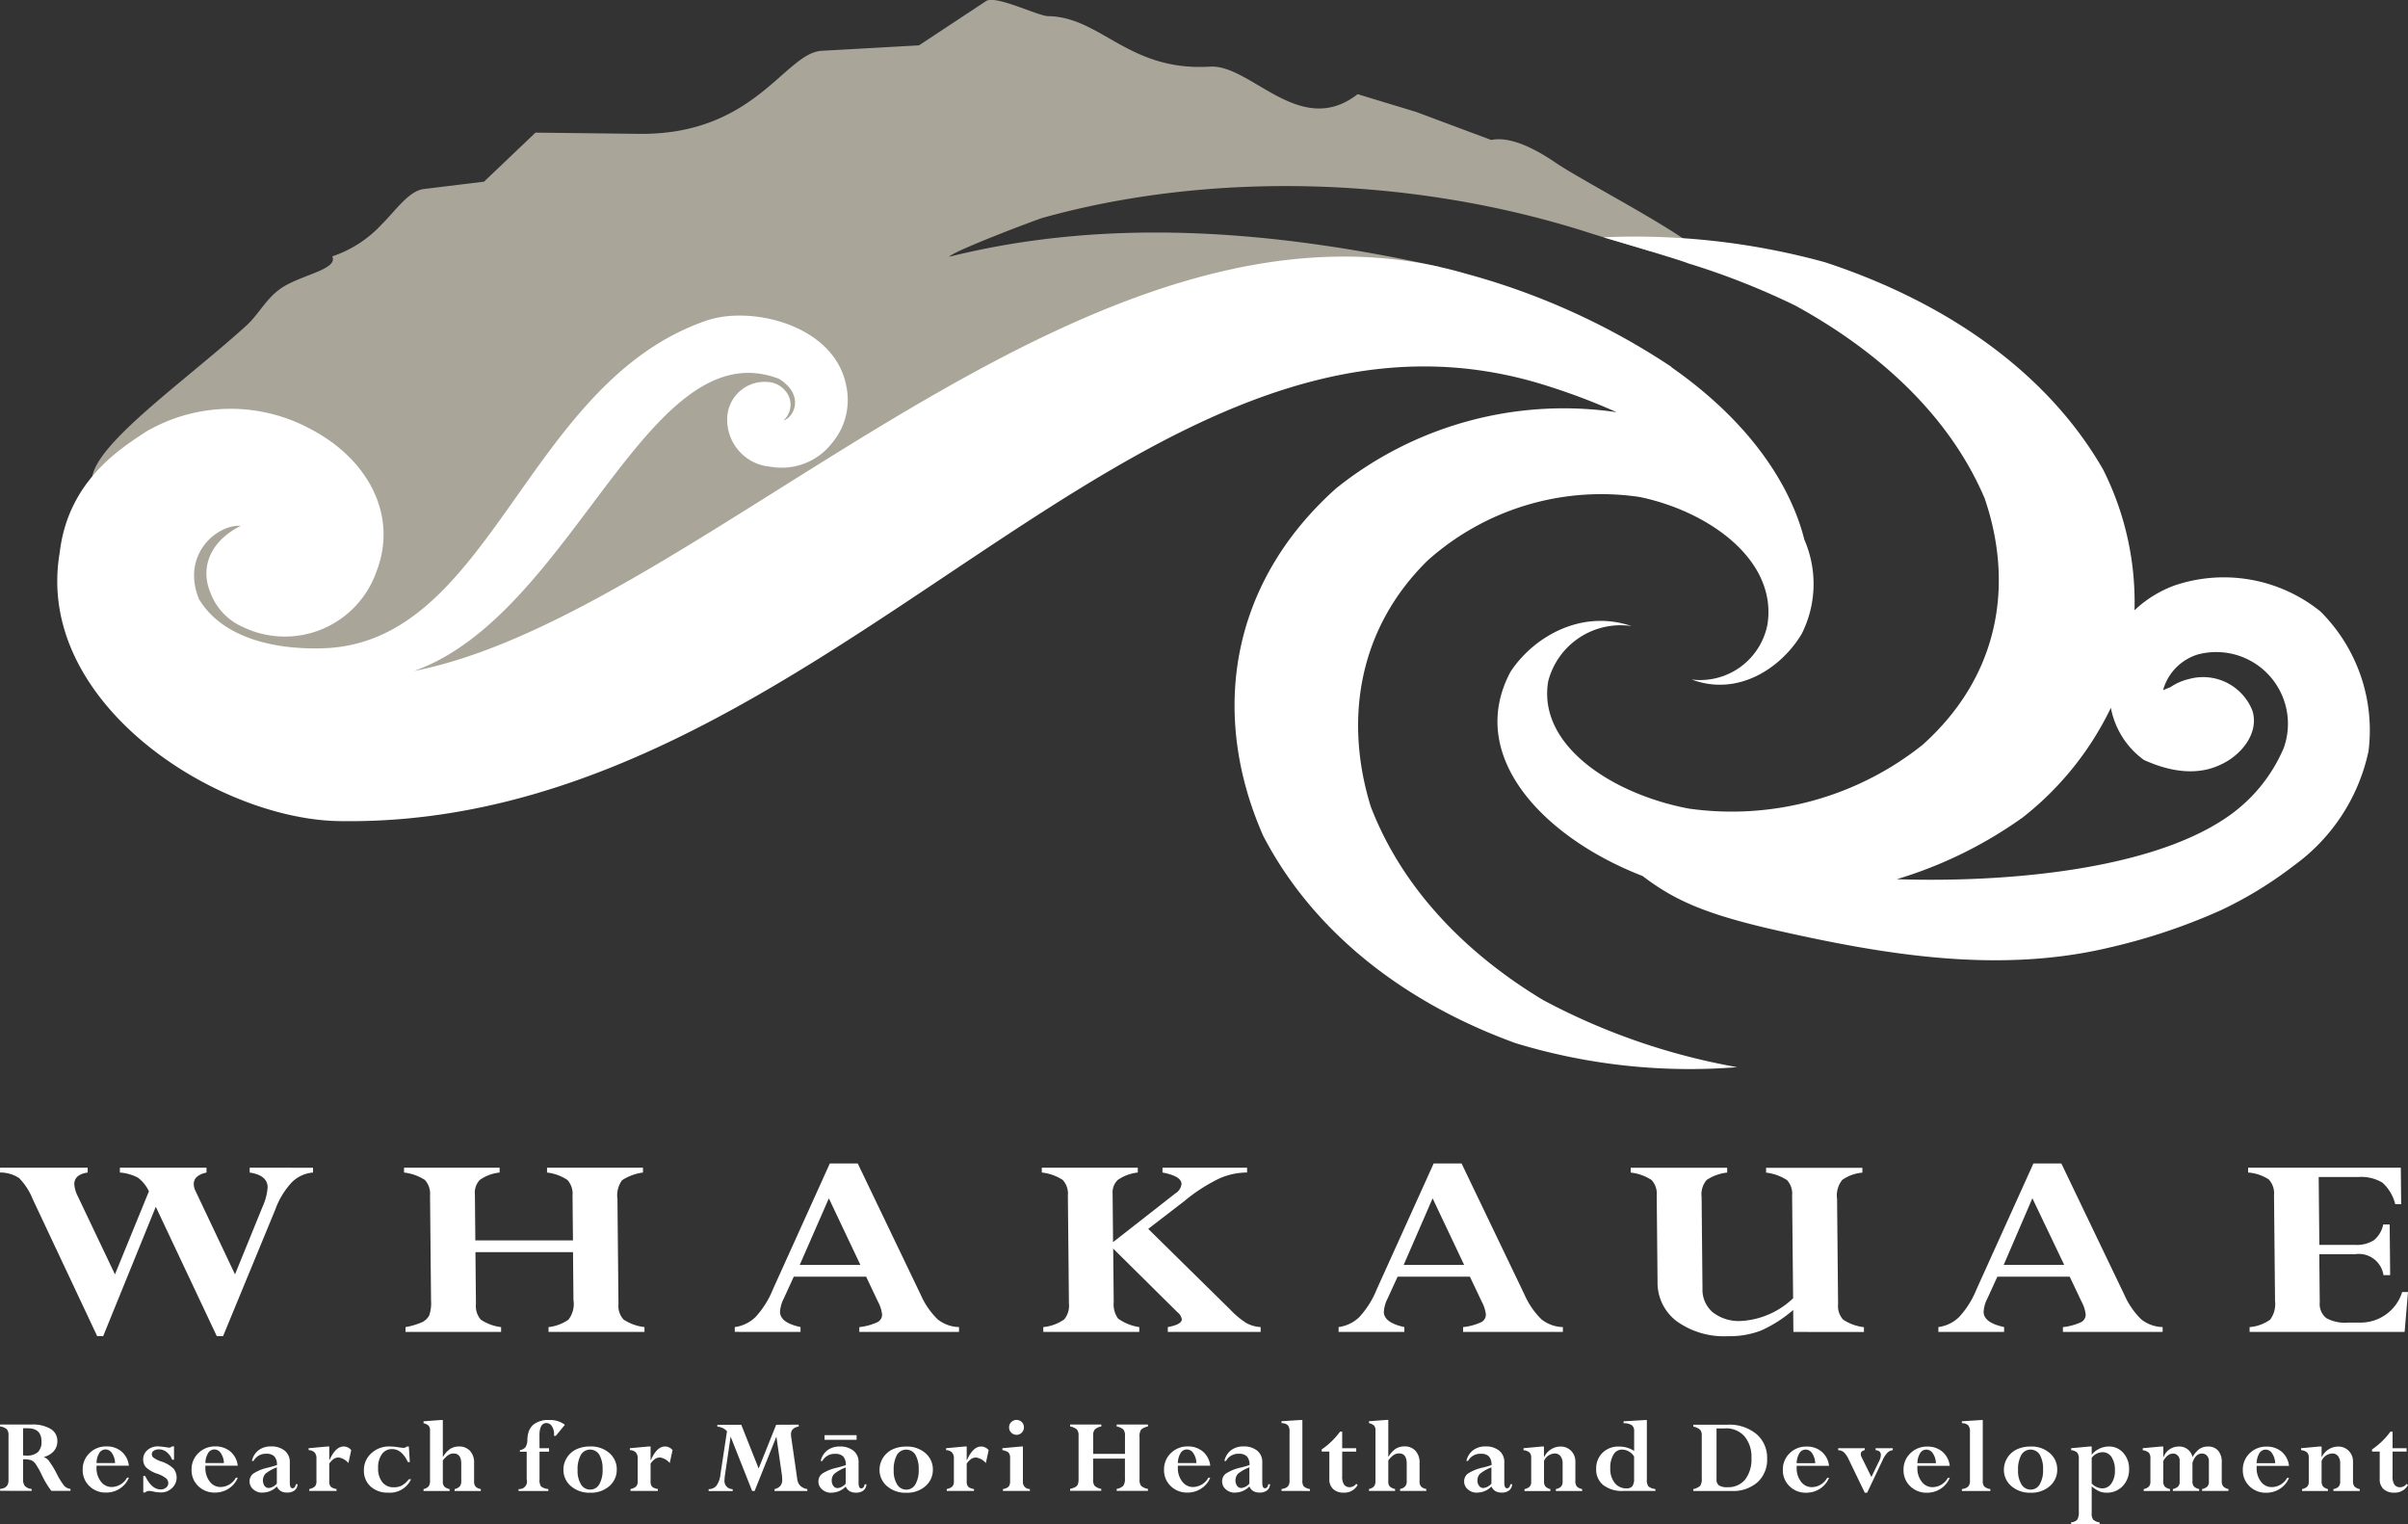 <svg id="Layer_1" data-name="Layer 1" xmlns="http://www.w3.org/2000/svg" viewBox="0 0 180.192 114.042"><rect x="0" y="0" width="180.192" height="114.042" fill="#333333" stroke="none"/><defs><style>.cls-1{fill:#a9a598;}.cls-2{fill:#fff;}</style></defs><path class="cls-1" d="M513.737,242.126l3.754,0c-1.7-1.606-8.772-5.248-10.742-6.591-1.181-.806-3.246-2.046-4.845-1.717l-5.622-2.1-4.374-1.327c-4.308,3.353-7.976-2.248-11.048-2.06-6.106.372-8.149-3.724-12.122-3.778-.735-.01-3.925-1.6-4.63-1.13l-5.021,3.315-7.282.408c-2.757.154-4.984,6.315-13.672,6.213l-7.746-.091-3.85,3.669-4.512.552c-1.137.139-2.176,1.7-3.125,2.619a8.826,8.826,0,0,1-3.719,2.418c.417.926-1.95,1.307-3.513,2.189-1.378.778-1.872,2.045-2.939,3.011-6.828,6.182-18.113,13.322-6.575,13.541l-.914,7.706,8.452,10.612,88.38-36.268c-11.892-2.614-24.419-3.828-36.728-.762.3-.426,6.576-2.794,7.009-2.915,12.646-3.521,27.82-3.123,41.086,1.189l.647.2s1.89.554,3.651,1.086" transform="translate(-390.316 -223.345)"/><path class="cls-2" d="M568.642,314.959h.494l.037,3.794h-.5a1.862,1.862,0,0,0-2.127-1.568H563.87l.034,3.608a1.348,1.348,0,0,0,.485,1.169,2.853,2.853,0,0,0,1.616.339h.89a3.26,3.26,0,0,0,3.179-2.288h.434L570.255,323h-11.6l0-.36a3.085,3.085,0,0,0,1.535-.557,1.959,1.959,0,0,0,.368-1.41l-.076-7.9a1.518,1.518,0,0,0-.406-1.193,3.3,3.3,0,0,0-1.532-.508l0-.36h11.426l.026,2.73h-.443a3.194,3.194,0,0,0-.965-1.617,3.115,3.115,0,0,0-1.813-.416h-2.95l.049,5.078h2.681a2.374,2.374,0,0,0,1.4-.35,2.047,2.047,0,0,0,.7-1.18m-28.4,3.024h4.525L542.4,313ZM544.685,323l0-.36a4.415,4.415,0,0,0,1.324-.354.633.633,0,0,0,.38-.588,2.6,2.6,0,0,0-.3-.945l-.895-1.886h-5.414l-.747,1.631a2.515,2.515,0,0,0-.282,1q.009.813,1.534,1.138l0,.36h-4.919l0-.36a2.734,2.734,0,0,0,1.546-.746,6.7,6.7,0,0,0,1.29-2.04l4.277-9.457h2.087l4.719,9.835a5.857,5.857,0,0,0,1.262,1.83,2.654,2.654,0,0,0,1.6.578l0,.36Zm-20.169,0-.015-1.641a9.82,9.82,0,0,1-2.419,1.543,6.611,6.611,0,0,1-2.465.417,6.069,6.069,0,0,1-3.819-1.11,3.612,3.612,0,0,1-1.447-2.971l-.062-6.44a1.517,1.517,0,0,0-.384-1.165,3.614,3.614,0,0,0-1.563-.557l0-.36h7.219l0,.36a3.433,3.433,0,0,0-1.538.557,1.648,1.648,0,0,0-.375,1.267l.066,6.87a2.21,2.21,0,0,0,.781,1.771,3.186,3.186,0,0,0,2.1.64,6.132,6.132,0,0,0,3.9-1.7l-.074-7.679a1.5,1.5,0,0,0-.38-1.158,3.606,3.606,0,0,0-1.567-.564l0-.36h7.205l0,.36a3.128,3.128,0,0,0-1.5.539,1.854,1.854,0,0,0-.394,1.428l.076,7.875a1.5,1.5,0,0,0,.379,1.158,3.571,3.571,0,0,0,1.555.564l0,.36Zm-29.162-5.015h4.525l-2.36-4.98ZM499.8,323l0-.36a4.415,4.415,0,0,0,1.324-.354.636.636,0,0,0,.381-.588,2.6,2.6,0,0,0-.3-.945l-.895-1.886H494.9l-.748,1.631a2.515,2.515,0,0,0-.282,1q.009.813,1.534,1.138l0,.36h-4.919l0-.36a2.73,2.73,0,0,0,1.546-.746,6.7,6.7,0,0,0,1.29-2.04l4.278-9.457h2.086l4.719,9.835a5.84,5.84,0,0,0,1.263,1.83,2.649,2.649,0,0,0,1.6.578l0,.36Zm-20.75-9.873-2.811,2.163,6.144,6.047a6.463,6.463,0,0,0,1.2,1,2.563,2.563,0,0,0,1.069.3l0,.36h-6.949l0-.36c.7-.13,1.051-.323,1.049-.585a.84.84,0,0,0-.322-.521l-4.813-4.767.039,4.007a1.812,1.812,0,0,0,.324,1.225,3.575,3.575,0,0,0,1.589.641l0,.36h-7.183l0-.36a3.247,3.247,0,0,0,1.565-.575,1.612,1.612,0,0,0,.353-1.207l-.078-8.06a1.508,1.508,0,0,0-.388-1.169,3.6,3.6,0,0,0-1.563-.553l0-.36h7.183l0,.36a3.243,3.243,0,0,0-1.5.557,1.277,1.277,0,0,0-.385,1.011l.035,3.64,4.654-3.64a.956.956,0,0,0,.466-.706c0-.4-.479-.683-1.422-.862l0-.36h6.329l0,.36a5.122,5.122,0,0,0-2.095.455,12.691,12.691,0,0,0-2.5,1.6m-28.88,4.858H454.7l-2.36-4.98ZM454.618,323l0-.36a4.4,4.4,0,0,0,1.324-.354.633.633,0,0,0,.381-.588,2.585,2.585,0,0,0-.3-.945l-.894-1.886h-5.414l-.748,1.631a2.527,2.527,0,0,0-.281,1q.009.813,1.534,1.138l0,.36H445.3l0-.36a2.734,2.734,0,0,0,1.546-.746,6.72,6.72,0,0,0,1.29-2.04l4.277-9.457H454.5l4.719,9.835a5.841,5.841,0,0,0,1.262,1.83,2.652,2.652,0,0,0,1.6.578l0,.36Zm-21.389-2.348-.035-3.619h-7.3l.037,3.885a1.542,1.542,0,0,0,.367,1.165,3.5,3.5,0,0,0,1.515.557l0,.36h-7.153l0-.36a5.4,5.4,0,0,0,1.212-.357,1.2,1.2,0,0,0,.554-.5,2.76,2.76,0,0,0,.145-1.133l-.075-7.854a1.536,1.536,0,0,0-.384-1.165,3.614,3.614,0,0,0-1.563-.557l0-.36h7.153l0,.36a3.14,3.14,0,0,0-1.478.55,1.365,1.365,0,0,0-.371,1.081l.033,3.444h7.305l-.032-3.353a1.536,1.536,0,0,0-.38-1.165,3.491,3.491,0,0,0-1.528-.557l0-.36h7.18l0,.36a3.734,3.734,0,0,0-1.569.578,1.946,1.946,0,0,0-.342,1.41l.076,7.854a1.513,1.513,0,0,0,.379,1.155,3.573,3.573,0,0,0,1.567.567l0,.36h-7.18l0-.36a3.209,3.209,0,0,0,1.492-.557,1.91,1.91,0,0,0,.38-1.431m-19.492-9.936,0,.36a2.527,2.527,0,0,0-1.6.742,6.007,6.007,0,0,0-1.234,2.048l-3.9,9.453h-.469l-4.565-9.681-3.938,9.681h-.446l-4.836-10.276a4.761,4.761,0,0,0-1.009-1.553,2.52,2.52,0,0,0-1.427-.414l0-.36h6.559l0,.36c-.672.1-1,.392-1,.872a2.242,2.242,0,0,0,.225.829l2.816,5.918,2.542-6.215a2.74,2.74,0,0,0-.821-1.019,3.454,3.454,0,0,0-1.352-.385l0-.36h6.481l0,.36q-.96.216-.954.872a1.248,1.248,0,0,0,.144.532l2.944,6.215,2.06-5.057a4.235,4.235,0,0,0,.381-1.456c-.006-.6-.452-.969-1.343-1.106l0-.36Z" transform="translate(-390.316 -223.345)"/><path class="cls-2" d="M543.2,333.293a2.11,2.11,0,0,0-.242-1.1.808.808,0,0,0-1.389.011,2.264,2.264,0,0,0-.24,1.151,1.9,1.9,0,0,0,.254,1.049.786.786,0,0,0,.686.392.77.77,0,0,0,.685-.4,2.087,2.087,0,0,0,.246-1.1m1.059,0a1.593,1.593,0,0,1-.548,1.233,2.062,2.062,0,0,1-1.442.5,2.094,2.094,0,0,1-1.448-.5,1.593,1.593,0,0,1-.552-1.236,1.7,1.7,0,0,1,.954-1.5,2.371,2.371,0,0,1,1.046-.218,2.059,2.059,0,0,1,1.443.5,1.586,1.586,0,0,1,.547,1.225m-7.132,1.6v-.145a.822.822,0,0,0,.472-.189.626.626,0,0,0,.129-.445v-3.655a.7.7,0,0,0-.13-.482.689.689,0,0,0-.471-.155v-.144l1.416-.092h.145v4.528a.675.675,0,0,0,.105.437.92.92,0,0,0,.462.2v.145Zm-3.335-2.079h1.39a1.4,1.4,0,0,0-.227-.734.579.579,0,0,0-.488-.283.546.546,0,0,0-.472.277,1.464,1.464,0,0,0-.2.74m2.28,1.094h.142a1.75,1.75,0,0,1-.676.815,1.846,1.846,0,0,1-1.034.3,1.719,1.719,0,0,1-1.248-.486,1.635,1.635,0,0,1-.5-1.22,1.671,1.671,0,0,1,.511-1.246,1.744,1.744,0,0,1,1.268-.5,1.682,1.682,0,0,1,1.138.391,1.619,1.619,0,0,1,.54,1.05h-2.422c0,.044,0,.088,0,.133a1.627,1.627,0,0,0,.328,1.056,1,1,0,0,0,.811.406,1.336,1.336,0,0,0,1.145-.7m-4.126-2.211v.145a.663.663,0,0,0-.407.195,1.986,1.986,0,0,0-.354.558l-1.155,2.427h-.178l-1.2-2.484a1.786,1.786,0,0,0-.362-.539.688.688,0,0,0-.428-.157V331.7h1.991v.145q-.3.057-.3.3a.5.5,0,0,0,.059.219l.736,1.491.576-1.188a1.086,1.086,0,0,0,.132-.459q0-.333-.393-.361V331.7Zm-7.193,1.117h1.391a1.406,1.406,0,0,0-.228-.734.578.578,0,0,0-.487-.283.544.544,0,0,0-.472.277,1.463,1.463,0,0,0-.2.74m2.281,1.094h.141a1.754,1.754,0,0,1-.675.815,1.852,1.852,0,0,1-1.035.3,1.717,1.717,0,0,1-1.247-.486,1.631,1.631,0,0,1-.5-1.22,1.67,1.67,0,0,1,.51-1.246,1.744,1.744,0,0,1,1.269-.5,1.682,1.682,0,0,1,1.137.391,1.619,1.619,0,0,1,.54,1.05h-2.422c0,.044,0,.088,0,.133a1.627,1.627,0,0,0,.328,1.056,1,1,0,0,0,.811.406,1.338,1.338,0,0,0,1.146-.7m-7.637-3.694h-.645v3.814a.513.513,0,0,0,.186.451,1.1,1.1,0,0,0,.622.133,1.631,1.631,0,0,0,1.332-.572,2.467,2.467,0,0,0,.472-1.614,2.373,2.373,0,0,0-.517-1.616,1.822,1.822,0,0,0-1.45-.6M517.03,334.9v-.145a1.106,1.106,0,0,0,.511-.238.914.914,0,0,0,.118-.565v-3.162a.711.711,0,0,0-.118-.468,1.078,1.078,0,0,0-.511-.236v-.146h2.537a3.2,3.2,0,0,1,2.184.7,2.327,2.327,0,0,1,.8,1.842,2.272,2.272,0,0,1-.716,1.76,2.751,2.751,0,0,1-1.937.658Zm-4.434-.923v-1.656a1.073,1.073,0,0,0-.9-.517.727.727,0,0,0-.643.375,1.868,1.868,0,0,0-.239,1.015,1.668,1.668,0,0,0,.339,1.11,1.081,1.081,0,0,0,.862.4.549.549,0,0,0,.451-.161.935.935,0,0,0,.129-.567m.811-4.384h.145v4.434a.848.848,0,0,0,.113.527.941.941,0,0,0,.524.2v.145H511.8a2.311,2.311,0,0,1-1.51-.439,1.479,1.479,0,0,1-.531-1.2,1.636,1.636,0,0,1,.471-1.213,1.657,1.657,0,0,1,1.223-.469,2.038,2.038,0,0,1,1.147.324v-1.465a.542.542,0,0,0-.177-.46,1.1,1.1,0,0,0-.615-.145v-.144Zm-7.555,1.982v.783h.017a1.376,1.376,0,0,1,1.212-.783,1.09,1.09,0,0,1,.8.318,1.132,1.132,0,0,1,.322.847v1.4a.652.652,0,0,0,.107.424.772.772,0,0,0,.4.193v.145h-1.967v-.145a.729.729,0,0,0,.394-.189.571.571,0,0,0,.112-.387v-1.323a.9.9,0,0,0-.156-.561.517.517,0,0,0-.436-.2.9.9,0,0,0-.8.558v1.5a.647.647,0,0,0,.1.405.772.772,0,0,0,.373.2v.145h-1.933v-.145a.8.8,0,0,0,.392-.19.518.518,0,0,0,.108-.36v-1.789a.533.533,0,0,0-.126-.4.785.785,0,0,0-.449-.17V331.7l1.392-.129Zm-3.931,2.774v-1.213a3.064,3.064,0,0,0-.838.464.658.658,0,0,0-.206.5.667.667,0,0,0,.122.419.387.387,0,0,0,.321.16.915.915,0,0,0,.6-.332m-1.086.68a.992.992,0,0,1-.677-.246.768.768,0,0,1-.278-.6.72.72,0,0,1,.277-.578,3.358,3.358,0,0,1,1.158-.461q.428-.112.614-.182a.906.906,0,0,0-.191-.642.807.807,0,0,0-.605-.2,1.033,1.033,0,0,0-.959.534h-.124a1.379,1.379,0,0,1,.5-.8,1.5,1.5,0,0,1,.929-.284,1.564,1.564,0,0,1,1.024.315,1.079,1.079,0,0,1,.383.882v1.508c0,.284.065.425.2.425s.219-.1.253-.3h.137a.629.629,0,0,1-.229.461.858.858,0,0,1-.549.161.926.926,0,0,1-.475-.107.784.784,0,0,1-.3-.346l-.075.071a1.478,1.478,0,0,1-1.011.382m-6.776-5.436h.144v2.756h.017a1.8,1.8,0,0,1,.53-.592,1.2,1.2,0,0,1,.662-.182,1.07,1.07,0,0,1,.826.33,1.262,1.262,0,0,1,.305.892v1.382a.575.575,0,0,0,.113.4.725.725,0,0,0,.387.181v.145h-1.958v-.145a.728.728,0,0,0,.391-.206.61.61,0,0,0,.106-.394v-1.291c0-.515-.192-.77-.575-.77a.724.724,0,0,0-.391.113,1.782,1.782,0,0,0-.413.413v1.576a.54.54,0,0,0,.111.373.786.786,0,0,0,.395.186v.145h-1.95v-.145a.685.685,0,0,0,.379-.2.641.641,0,0,0,.106-.4v-3.8a.493.493,0,0,0-.106-.342.8.8,0,0,0-.379-.183v-.144Zm-2.252,4.773.1.1a1.117,1.117,0,0,1-1.028.568,1.129,1.129,0,0,1-.8-.266.975.975,0,0,1-.287-.753v-2.053h-.575v-.161a5.568,5.568,0,0,0,1.375-1.33h.161V331.7h1.051v.253h-1.051v1.842a1.1,1.1,0,0,0,.139.628.514.514,0,0,0,.444.192.616.616,0,0,0,.468-.253m-5.591.534v-.145a.821.821,0,0,0,.471-.189.626.626,0,0,0,.129-.445v-3.655a.7.7,0,0,0-.13-.482.686.686,0,0,0-.47-.155v-.144l1.415-.092h.146v4.528a.676.676,0,0,0,.1.437.92.92,0,0,0,.463.2v.145Zm-2.405-.551v-1.213a3.1,3.1,0,0,0-.838.464.744.744,0,0,0-.083.921.387.387,0,0,0,.321.16.911.911,0,0,0,.6-.332m-1.085.68a.992.992,0,0,1-.677-.246.765.765,0,0,1-.278-.6.717.717,0,0,1,.277-.578,3.358,3.358,0,0,1,1.158-.461c.285-.075.489-.136.614-.182a.906.906,0,0,0-.191-.642.807.807,0,0,0-.605-.2,1.033,1.033,0,0,0-.959.534h-.125a1.386,1.386,0,0,1,.5-.8,1.5,1.5,0,0,1,.929-.284,1.564,1.564,0,0,1,1.024.315,1.079,1.079,0,0,1,.383.882v1.508c0,.284.065.425.195.425s.219-.1.253-.3h.137a.629.629,0,0,1-.229.461.858.858,0,0,1-.549.161.926.926,0,0,1-.475-.107.792.792,0,0,1-.3-.346l-.075.071a1.475,1.475,0,0,1-1.01.382m-4.267-2.208h1.391a1.406,1.406,0,0,0-.228-.734.578.578,0,0,0-.487-.283.544.544,0,0,0-.472.277,1.463,1.463,0,0,0-.2.74m2.281,1.094h.141a1.748,1.748,0,0,1-.675.815,1.849,1.849,0,0,1-1.035.3,1.717,1.717,0,0,1-1.247-.486,1.631,1.631,0,0,1-.5-1.22,1.674,1.674,0,0,1,.51-1.246,1.744,1.744,0,0,1,1.269-.5,1.686,1.686,0,0,1,1.138.391,1.622,1.622,0,0,1,.539,1.05h-2.422c0,.044,0,.088,0,.133a1.627,1.627,0,0,0,.328,1.056,1,1,0,0,0,.811.406,1.337,1.337,0,0,0,1.146-.7m-6.246.037v-1.461h-2.38v1.568a.726.726,0,0,0,.116.471,1.025,1.025,0,0,0,.492.225v.145h-2.33v-.145a1.535,1.535,0,0,0,.4-.144.454.454,0,0,0,.182-.2,1.373,1.373,0,0,0,.051-.458v-3.171a.705.705,0,0,0-.122-.47,1.029,1.029,0,0,0-.507-.225v-.146h2.33v.146a.923.923,0,0,0-.483.222.633.633,0,0,0-.125.436v1.391h2.38v-1.354a.712.712,0,0,0-.12-.47,1,1,0,0,0-.5-.225v-.146h2.338v.146a1.105,1.105,0,0,0-.513.233.938.938,0,0,0-.115.569v3.171a.7.7,0,0,0,.12.467,1.03,1.03,0,0,0,.508.229v.145h-2.338v-.145a.95.95,0,0,0,.487-.225.9.9,0,0,0,.129-.578m-8.668-3.808a.526.526,0,0,1,.164-.39.56.56,0,0,1,.784,0,.529.529,0,0,1,.161.392.55.55,0,0,1-.161.4.552.552,0,0,1-.784,0,.537.537,0,0,1-.164-.393m.89,1.431h.144v2.638a.507.507,0,0,0,.519.542v.145h-2.013v-.145a.791.791,0,0,0,.429-.181.662.662,0,0,0,.106-.427v-1.706a.6.6,0,0,0-.112-.41.916.916,0,0,0-.465-.182V331.7Zm-4.062,0v1.019h.017c.3-.678.657-1.019,1.06-1.019a.723.723,0,0,1,.566.274l-.21.964a1.2,1.2,0,0,0-.721-.414.683.683,0,0,0-.368.1,1.387,1.387,0,0,0-.344.357v1.308a.611.611,0,0,0,.108.417.846.846,0,0,0,.435.174v.145h-2.036v-.145a.867.867,0,0,0,.424-.194.587.587,0,0,0,.11-.4v-1.69a.64.64,0,0,0-.14-.451.663.663,0,0,0-.444-.174V331.7l1.4-.129Zm-3.592,1.723a2.11,2.11,0,0,0-.242-1.1.808.808,0,0,0-1.389.011,2.274,2.274,0,0,0-.24,1.151,1.907,1.907,0,0,0,.254,1.049.786.786,0,0,0,.686.392.77.77,0,0,0,.685-.4,2.087,2.087,0,0,0,.246-1.1m1.06,0a1.594,1.594,0,0,1-.549,1.233,2.062,2.062,0,0,1-1.442.5,2.091,2.091,0,0,1-1.447-.5,1.591,1.591,0,0,1-.553-1.236,1.7,1.7,0,0,1,.954-1.5,2.374,2.374,0,0,1,1.046-.218,2.064,2.064,0,0,1,1.444.5,1.589,1.589,0,0,1,.547,1.225m-6.524,1.051v-1.213a3.07,3.07,0,0,0-.837.464.658.658,0,0,0-.206.5.667.667,0,0,0,.122.419.387.387,0,0,0,.321.16.911.911,0,0,0,.6-.332m-1.085.68a.992.992,0,0,1-.677-.246.768.768,0,0,1-.278-.6.72.72,0,0,1,.277-.578,3.358,3.358,0,0,1,1.158-.461c.285-.075.489-.136.614-.182a.906.906,0,0,0-.191-.642.807.807,0,0,0-.605-.2,1.033,1.033,0,0,0-.959.534h-.125a1.386,1.386,0,0,1,.5-.8,1.5,1.5,0,0,1,.929-.284,1.564,1.564,0,0,1,1.024.315,1.079,1.079,0,0,1,.383.882v1.508c0,.284.065.425.2.425s.219-.1.253-.3h.137a.626.626,0,0,1-.229.461.858.858,0,0,1-.549.161.926.926,0,0,1-.475-.107.792.792,0,0,1-.3-.346l-.074.071a1.478,1.478,0,0,1-1.011.382m-2.434-5.089v.146a.794.794,0,0,0-.438.192.541.541,0,0,0-.137.4,1.456,1.456,0,0,0,.018.214l.446,3.1a.9.9,0,0,0,.23.521.975.975,0,0,0,.527.248v.145h-2.45v-.145a.79.79,0,0,0,.438-.244.743.743,0,0,0,.133-.476,3.159,3.159,0,0,0-.028-.373l-.407-2.832-1.631,4.07H446.6l-1.611-4.07-.429,2.916a2.171,2.171,0,0,0-.026.313.606.606,0,0,0,.609.7v.145h-1.8v-.145a.748.748,0,0,0,.592-.264,1.784,1.784,0,0,0,.29-.829l.493-3.237a1.017,1.017,0,0,0-.721-.339v-.146h1.789l1.3,3.272,1.312-3.272ZM439,331.57v1.019h.018c.3-.678.657-1.019,1.059-1.019a.725.725,0,0,1,.567.274l-.211.964a1.2,1.2,0,0,0-.72-.414.684.684,0,0,0-.369.1,1.387,1.387,0,0,0-.344.357v1.308a.611.611,0,0,0,.108.417.846.846,0,0,0,.435.174v.145H437.5v-.145a.867.867,0,0,0,.424-.194.587.587,0,0,0,.11-.4v-1.69a.635.635,0,0,0-.14-.451.66.66,0,0,0-.444-.174V331.7l1.4-.129Zm-3.592,1.723a2.111,2.111,0,0,0-.241-1.1.808.808,0,0,0-1.389.011,2.264,2.264,0,0,0-.24,1.151,1.9,1.9,0,0,0,.254,1.049.783.783,0,0,0,.685.392.77.77,0,0,0,.685-.4,2.087,2.087,0,0,0,.246-1.1m1.06,0a1.593,1.593,0,0,1-.548,1.233,2.065,2.065,0,0,1-1.443.5,2.093,2.093,0,0,1-1.447-.5,1.59,1.59,0,0,1-.552-1.236,1.638,1.638,0,0,1,.254-.874,1.662,1.662,0,0,1,.7-.631,2.374,2.374,0,0,1,1.046-.218,2.062,2.062,0,0,1,1.444.5,1.586,1.586,0,0,1,.547,1.225M430.69,331.7h.712v.261h-.712v2.062a.881.881,0,0,0,.106.531,1.026,1.026,0,0,0,.552.2v.145h-2.226v-.145a.565.565,0,0,0,.607-.72v-2.07h-.509v-.116a.709.709,0,0,0,.409-.212,1.049,1.049,0,0,0,.151-.579,1.976,1.976,0,0,1,.13-.681,1.333,1.333,0,0,1,.295-.42,1.757,1.757,0,0,1,1.23-.364,1.782,1.782,0,0,1,1.151.356l-.675.823h-.136c0-.04,0-.081,0-.124a1,1,0,0,0-.166-.6.481.481,0,0,0-.4-.23q-.525,0-.525.935Zm-7.381-2.111h.144v2.756h.017a1.8,1.8,0,0,1,.53-.592,1.2,1.2,0,0,1,.662-.182,1.07,1.07,0,0,1,.826.33,1.262,1.262,0,0,1,.305.892v1.382a.575.575,0,0,0,.113.4.721.721,0,0,0,.387.181v.145h-1.958v-.145a.728.728,0,0,0,.391-.206.61.61,0,0,0,.106-.394v-1.291c0-.515-.192-.77-.575-.77a.724.724,0,0,0-.391.113,1.782,1.782,0,0,0-.413.413v1.576a.54.54,0,0,0,.111.373.786.786,0,0,0,.395.186v.145h-1.95v-.145a.685.685,0,0,0,.379-.2.641.641,0,0,0,.106-.4v-3.8a.493.493,0,0,0-.106-.342.8.8,0,0,0-.379-.183v-.144Zm-2.4,1.982.075,1.165h-.146q-.454-.969-1.175-.97a.908.908,0,0,0-.77.379,1.7,1.7,0,0,0-.282,1.037,1.631,1.631,0,0,0,.313,1.058,1.053,1.053,0,0,0,.863.383,1.244,1.244,0,0,0,.6-.131,1.85,1.85,0,0,0,.52-.469h.169a1.739,1.739,0,0,1-1.722,1,1.857,1.857,0,0,1-1.306-.46,1.56,1.56,0,0,1-.5-1.205,1.675,1.675,0,0,1,.549-1.275,1.932,1.932,0,0,1,1.368-.514,4.206,4.206,0,0,1,.63.055,3.308,3.308,0,0,0,.421.05.394.394,0,0,0,.253-.105Zm-5.954,0v1.019h.017c.3-.678.657-1.019,1.06-1.019a.722.722,0,0,1,.566.274l-.21.964a1.2,1.2,0,0,0-.721-.414.683.683,0,0,0-.368.1,1.387,1.387,0,0,0-.344.357v1.308a.611.611,0,0,0,.108.417.846.846,0,0,0,.435.174v.145h-2.036v-.145a.867.867,0,0,0,.424-.194.587.587,0,0,0,.11-.4v-1.69a.64.64,0,0,0-.14-.451.66.66,0,0,0-.444-.174V331.7l1.4-.129Zm-3.923,2.774v-1.213a3.1,3.1,0,0,0-.838.464.744.744,0,0,0-.083.921.387.387,0,0,0,.321.16.913.913,0,0,0,.6-.332m-1.085.68a.99.99,0,0,1-.677-.246.765.765,0,0,1-.278-.6.717.717,0,0,1,.277-.578,3.349,3.349,0,0,1,1.158-.461c.284-.075.489-.136.613-.182a.906.906,0,0,0-.19-.642.807.807,0,0,0-.6-.2,1.035,1.035,0,0,0-.96.534h-.124a1.386,1.386,0,0,1,.5-.8,1.5,1.5,0,0,1,.929-.284,1.564,1.564,0,0,1,1.024.315,1.079,1.079,0,0,1,.383.882v1.508c0,.284.065.425.195.425s.219-.1.253-.3h.137a.629.629,0,0,1-.229.461.858.858,0,0,1-.549.161.926.926,0,0,1-.475-.107.786.786,0,0,1-.3-.346l-.075.071a1.475,1.475,0,0,1-1.01.382m-4.267-2.208h1.391a1.406,1.406,0,0,0-.228-.734.578.578,0,0,0-.487-.283.544.544,0,0,0-.472.277,1.454,1.454,0,0,0-.2.74m2.281,1.094h.141a1.754,1.754,0,0,1-.675.815,1.852,1.852,0,0,1-1.035.3,1.717,1.717,0,0,1-1.247-.486,1.631,1.631,0,0,1-.5-1.22,1.67,1.67,0,0,1,.51-1.246,1.744,1.744,0,0,1,1.269-.5,1.682,1.682,0,0,1,1.137.391,1.619,1.619,0,0,1,.54,1.05h-2.422c0,.044,0,.088,0,.133a1.627,1.627,0,0,0,.328,1.056,1,1,0,0,0,.811.406,1.337,1.337,0,0,0,1.146-.7m-6.933,1.114v-1.238h.145q.48,1.005,1.159,1.006a.607.607,0,0,0,.4-.137.41.41,0,0,0,.168-.326.487.487,0,0,0-.154-.359,2.121,2.121,0,0,0-.662-.35,2.287,2.287,0,0,1-.857-.491.854.854,0,0,1-.206-.581.893.893,0,0,1,.312-.695,1.155,1.155,0,0,1,.806-.283,4.861,4.861,0,0,1,.633.071c.118.017.191.025.214.025a.358.358,0,0,0,.2-.1h.144v1h-.144a1.337,1.337,0,0,0-.406-.568.913.913,0,0,0-.579-.205.681.681,0,0,0-.382.1.3.3,0,0,0-.152.255.348.348,0,0,0,.127.267,2.189,2.189,0,0,0,.576.283,2.344,2.344,0,0,1,.923.538,1.069,1.069,0,0,1-.122,1.46,1.164,1.164,0,0,1-.8.321,2.668,2.668,0,0,1-.526-.054,1.917,1.917,0,0,0-.373-.058.381.381,0,0,0-.294.112Zm-3.5-2.208h1.39a1.4,1.4,0,0,0-.228-.734.578.578,0,0,0-.487-.283.544.544,0,0,0-.472.277,1.454,1.454,0,0,0-.2.74m2.28,1.094h.141a1.748,1.748,0,0,1-.675.815,1.847,1.847,0,0,1-1.035.3,1.718,1.718,0,0,1-1.247-.486,1.631,1.631,0,0,1-.5-1.22,1.674,1.674,0,0,1,.51-1.246,1.746,1.746,0,0,1,1.269-.5,1.684,1.684,0,0,1,1.138.391,1.622,1.622,0,0,1,.539,1.05h-2.421c0,.044,0,.088,0,.133a1.627,1.627,0,0,0,.328,1.056,1,1,0,0,0,.811.406,1.337,1.337,0,0,0,1.146-.7m-7.439-3.694h-.339v2.034c.085,0,.165.008.24.008a1.232,1.232,0,0,0,.864-.254,1.06,1.06,0,0,0,.271-.806q0-.981-1.036-.982m-2.061,4.679v-.145q.629-.05.628-.634v-3.357a.677.677,0,0,0-.129-.476.967.967,0,0,0-.5-.2v-.146h2.36a2.586,2.586,0,0,1,1.425.328,1.035,1.035,0,0,1,.5.919,1.1,1.1,0,0,1-.259.733,1.471,1.471,0,0,1-.743.446v.017a.774.774,0,0,1,.378.287,6.933,6.933,0,0,1,.587.967,5.31,5.31,0,0,0,.548.886.778.778,0,0,0,.471.232v.145h-1.433a6.539,6.539,0,0,1-.72-1.2,6.3,6.3,0,0,0-.45-.8.891.891,0,0,0-.305-.279,1.632,1.632,0,0,0-.636-.081v1.523a.711.711,0,0,0,.144.488.812.812,0,0,0,.494.208v.145Z" transform="translate(-390.316 -223.345)"/><path class="cls-2" d="M570.407,334.362l.1.094a1.115,1.115,0,0,1-1.028.568,1.129,1.129,0,0,1-.8-.265.975.975,0,0,1-.287-.754v-2.053h-.575v-.161a5.561,5.561,0,0,0,1.375-1.329h.161V331.7h1.051v.252h-1.051V333.8a1.106,1.106,0,0,0,.138.627.517.517,0,0,0,.445.192.614.614,0,0,0,.468-.252m-6.362-2.791v.783h.017a1.374,1.374,0,0,1,1.212-.783,1.09,1.09,0,0,1,.8.318,1.13,1.13,0,0,1,.322.846v1.4a.652.652,0,0,0,.107.424.764.764,0,0,0,.395.192v.146h-1.967v-.146a.721.721,0,0,0,.394-.188.571.571,0,0,0,.112-.387v-1.324a.9.9,0,0,0-.156-.561.52.52,0,0,0-.436-.2.9.9,0,0,0-.8.559v1.495a.647.647,0,0,0,.1.405.764.764,0,0,0,.373.2v.146h-1.933v-.146a.794.794,0,0,0,.392-.189.522.522,0,0,0,.108-.36v-1.79a.532.532,0,0,0-.126-.4.782.782,0,0,0-.449-.17V331.7l1.392-.129Zm-4.863,1.246h1.391a1.406,1.406,0,0,0-.228-.734.578.578,0,0,0-.487-.283.544.544,0,0,0-.472.277,1.46,1.46,0,0,0-.2.74m2.281,1.094h.141a1.75,1.75,0,0,1-.676.815,1.845,1.845,0,0,1-1.034.3,1.713,1.713,0,0,1-1.247-.486,1.63,1.63,0,0,1-.5-1.219,1.672,1.672,0,0,1,.51-1.246,1.744,1.744,0,0,1,1.269-.5,1.682,1.682,0,0,1,1.137.391,1.619,1.619,0,0,1,.54,1.05h-2.422c0,.044,0,.088,0,.133a1.631,1.631,0,0,0,.328,1.056,1,1,0,0,0,.811.4,1.34,1.34,0,0,0,1.146-.695m-9.269-2.34v.791h.017a1.2,1.2,0,0,1,1.126-.791,1,1,0,0,1,1.043.791,1.851,1.851,0,0,1,.512-.606,1.1,1.1,0,0,1,.643-.185.96.96,0,0,1,.761.306,1.273,1.273,0,0,1,.27.867v1.382a.663.663,0,0,0,.106.422.74.74,0,0,0,.394.2v.146H555.1v-.146a.771.771,0,0,0,.391-.185.5.5,0,0,0,.117-.356v-1.536a.6.6,0,0,0-.144-.417.482.482,0,0,0-.373-.158c-.326,0-.562.229-.712.687v1.39a.56.56,0,0,0,.108.383.752.752,0,0,0,.394.192v.146h-1.967v-.146a.788.788,0,0,0,.391-.189.482.482,0,0,0,.117-.343v-1.6a.5.5,0,0,0-.144-.37.468.468,0,0,0-.347-.147c-.285,0-.53.185-.738.558v1.47a.667.667,0,0,0,.106.432.755.755,0,0,0,.4.192v.146h-1.967v-.146a.747.747,0,0,0,.389-.189.548.548,0,0,0,.111-.377v-1.715a.634.634,0,0,0-.113-.433.85.85,0,0,0-.462-.191V331.7l1.392-.129Zm-5.36.849v1.909a1.111,1.111,0,0,0,.786.372.812.812,0,0,0,.689-.367,1.639,1.639,0,0,0,.263-.974,1.745,1.745,0,0,0-.25-1,.785.785,0,0,0-.677-.365,1.029,1.029,0,0,0-.811.422m0-.849v.621a1.651,1.651,0,0,1,1.287-.621,1.386,1.386,0,0,1,1.08.483,1.74,1.74,0,0,1,.431,1.207,1.762,1.762,0,0,1-.473,1.266,1.6,1.6,0,0,1-1.207.5,1.388,1.388,0,0,1-.542-.1,2.753,2.753,0,0,1-.576-.371v2.02a.719.719,0,0,0,.116.47.876.876,0,0,0,.476.2v.137H545.3v-.145a.644.644,0,0,0,.461-.195,1.106,1.106,0,0,0,.114-.608v-3.908a.754.754,0,0,0-.114-.492.871.871,0,0,0-.461-.195V331.7l1.391-.129Z" transform="translate(-390.316 -223.345)"/><rect class="cls-2" x="61.703" y="107.379" width="2.396" height="0.346"/><path class="cls-2" d="M492.9,283.723c-2.006-6.469-.976-13.3,4.231-18.426a19.492,19.492,0,0,1,15.89-4.766c5.207,1.085,10.3,4.74,9.556,9.531a5.131,5.131,0,0,1-5.67,4.125c3.515,1.313,6.744-.915,8.229-3.411a8.292,8.292,0,0,0,.2-7.055c-.866-3.48-3.517-8.411-9.954-12.907l.009-.019a52.521,52.521,0,0,0-15.374-6.971c-28.176-8.2-56.95,25.455-78.727,29.728,11.908-4.217,17.468-25.635,27.318-21.864,1.97,1.236,1.1,2.909.335,3.115a1.572,1.572,0,0,0,.131-2.225,1.815,1.815,0,0,0-1.253-.649,2.8,2.8,0,0,0-3.087,2.905,3.522,3.522,0,0,0,3.256,3.432,4.752,4.752,0,0,0,4.528-1.7,5.014,5.014,0,0,0,1.128-4.329c-.846-4.555-7.075-6.067-10.464-4.905-13.576,4.652-16.066,24.129-28.689,24.517a17.675,17.675,0,0,1-3.089-.163v0c-2.15-.32-4.759-1.187-6.164-3.461l-.011.008c-1.43-3.439,1.4-5.679,3.1-5.542-2.1,1.038-3.128,2.946-2.255,5.031a4.527,4.527,0,0,0,2.447,2.549,7.256,7.256,0,0,0,9.951-4.124c1.662-4.235-.621-8.429-4.834-10.656a12.571,12.571,0,0,0-12.366.135c-1.787,1.181-5.856,3.626-6.485,9.053-1.94,11.231,11.716,19.944,20.873,20.1,36.691.63,59.658-42.274,90.339-32.594a47.878,47.878,0,0,1,5.288,2,27.22,27.22,0,0,0-20.991,5.7c-7.946,7.1-9.472,16.878-5.452,26,3.687,7.089,10.406,12.437,18.9,15.514a44.769,44.769,0,0,0,16.568,1.791,48.792,48.792,0,0,1-14.539-5.03c-6.03-3.637-10.6-8.544-12.871-14.439" transform="translate(-390.316 -223.345)"/><path class="cls-2" d="M561.22,279.283a11.907,11.907,0,0,1-4.386,5.29c-5.865,3.944-16.729,4.812-24.579,4.554a31.973,31.973,0,0,0,9.442-4.636,23.2,23.2,0,0,0,6.577-8.188,6.24,6.24,0,0,0,2.47,3.9c2.12.964,4.139,1.169,5.854.3,1.525-.741,2.77-2.372,2.269-3.978a3.963,3.963,0,0,0-4.751-2.374,4.066,4.066,0,0,0-1.374.6l-.562.23a3.876,3.876,0,0,1,2.64-2.68,5.367,5.367,0,0,1,6.4,6.978m2.763-10.162a11.511,11.511,0,0,0-10.917-1.977,8.657,8.657,0,0,0-3.023,1.865,22.077,22.077,0,0,0-2.345-10.52c-4.059-7.088-11.454-12.437-20.8-15.514A53.6,53.6,0,0,0,510.29,241.1c1.032.3,5.726,1.687,6.354,1.949h0a55.4,55.4,0,0,1,8.024,3.164c6.637,3.638,11.673,8.545,14.168,14.44,2.207,6.468,1.074,13.3-4.658,18.425a22.916,22.916,0,0,1-17.489,4.766c-5.731-1.084-11.337-4.74-10.519-9.53a5.594,5.594,0,0,1,6.241-4.125c-3.869-1.314-7.422.915-9.057,3.411-3.371,6.279,2.425,12.4,9.879,15.289,2.434,1.852,4.758,2.879,10.213,4.107,8.028,1.806,16.467,3.2,24.676,1.254a44.8,44.8,0,0,0,8.4-2.809,29.758,29.758,0,0,0,5.438-3.327,14.221,14.221,0,0,0,5.592-8.554,12.541,12.541,0,0,0-3.57-10.44" transform="translate(-390.316 -223.345)"/></svg>